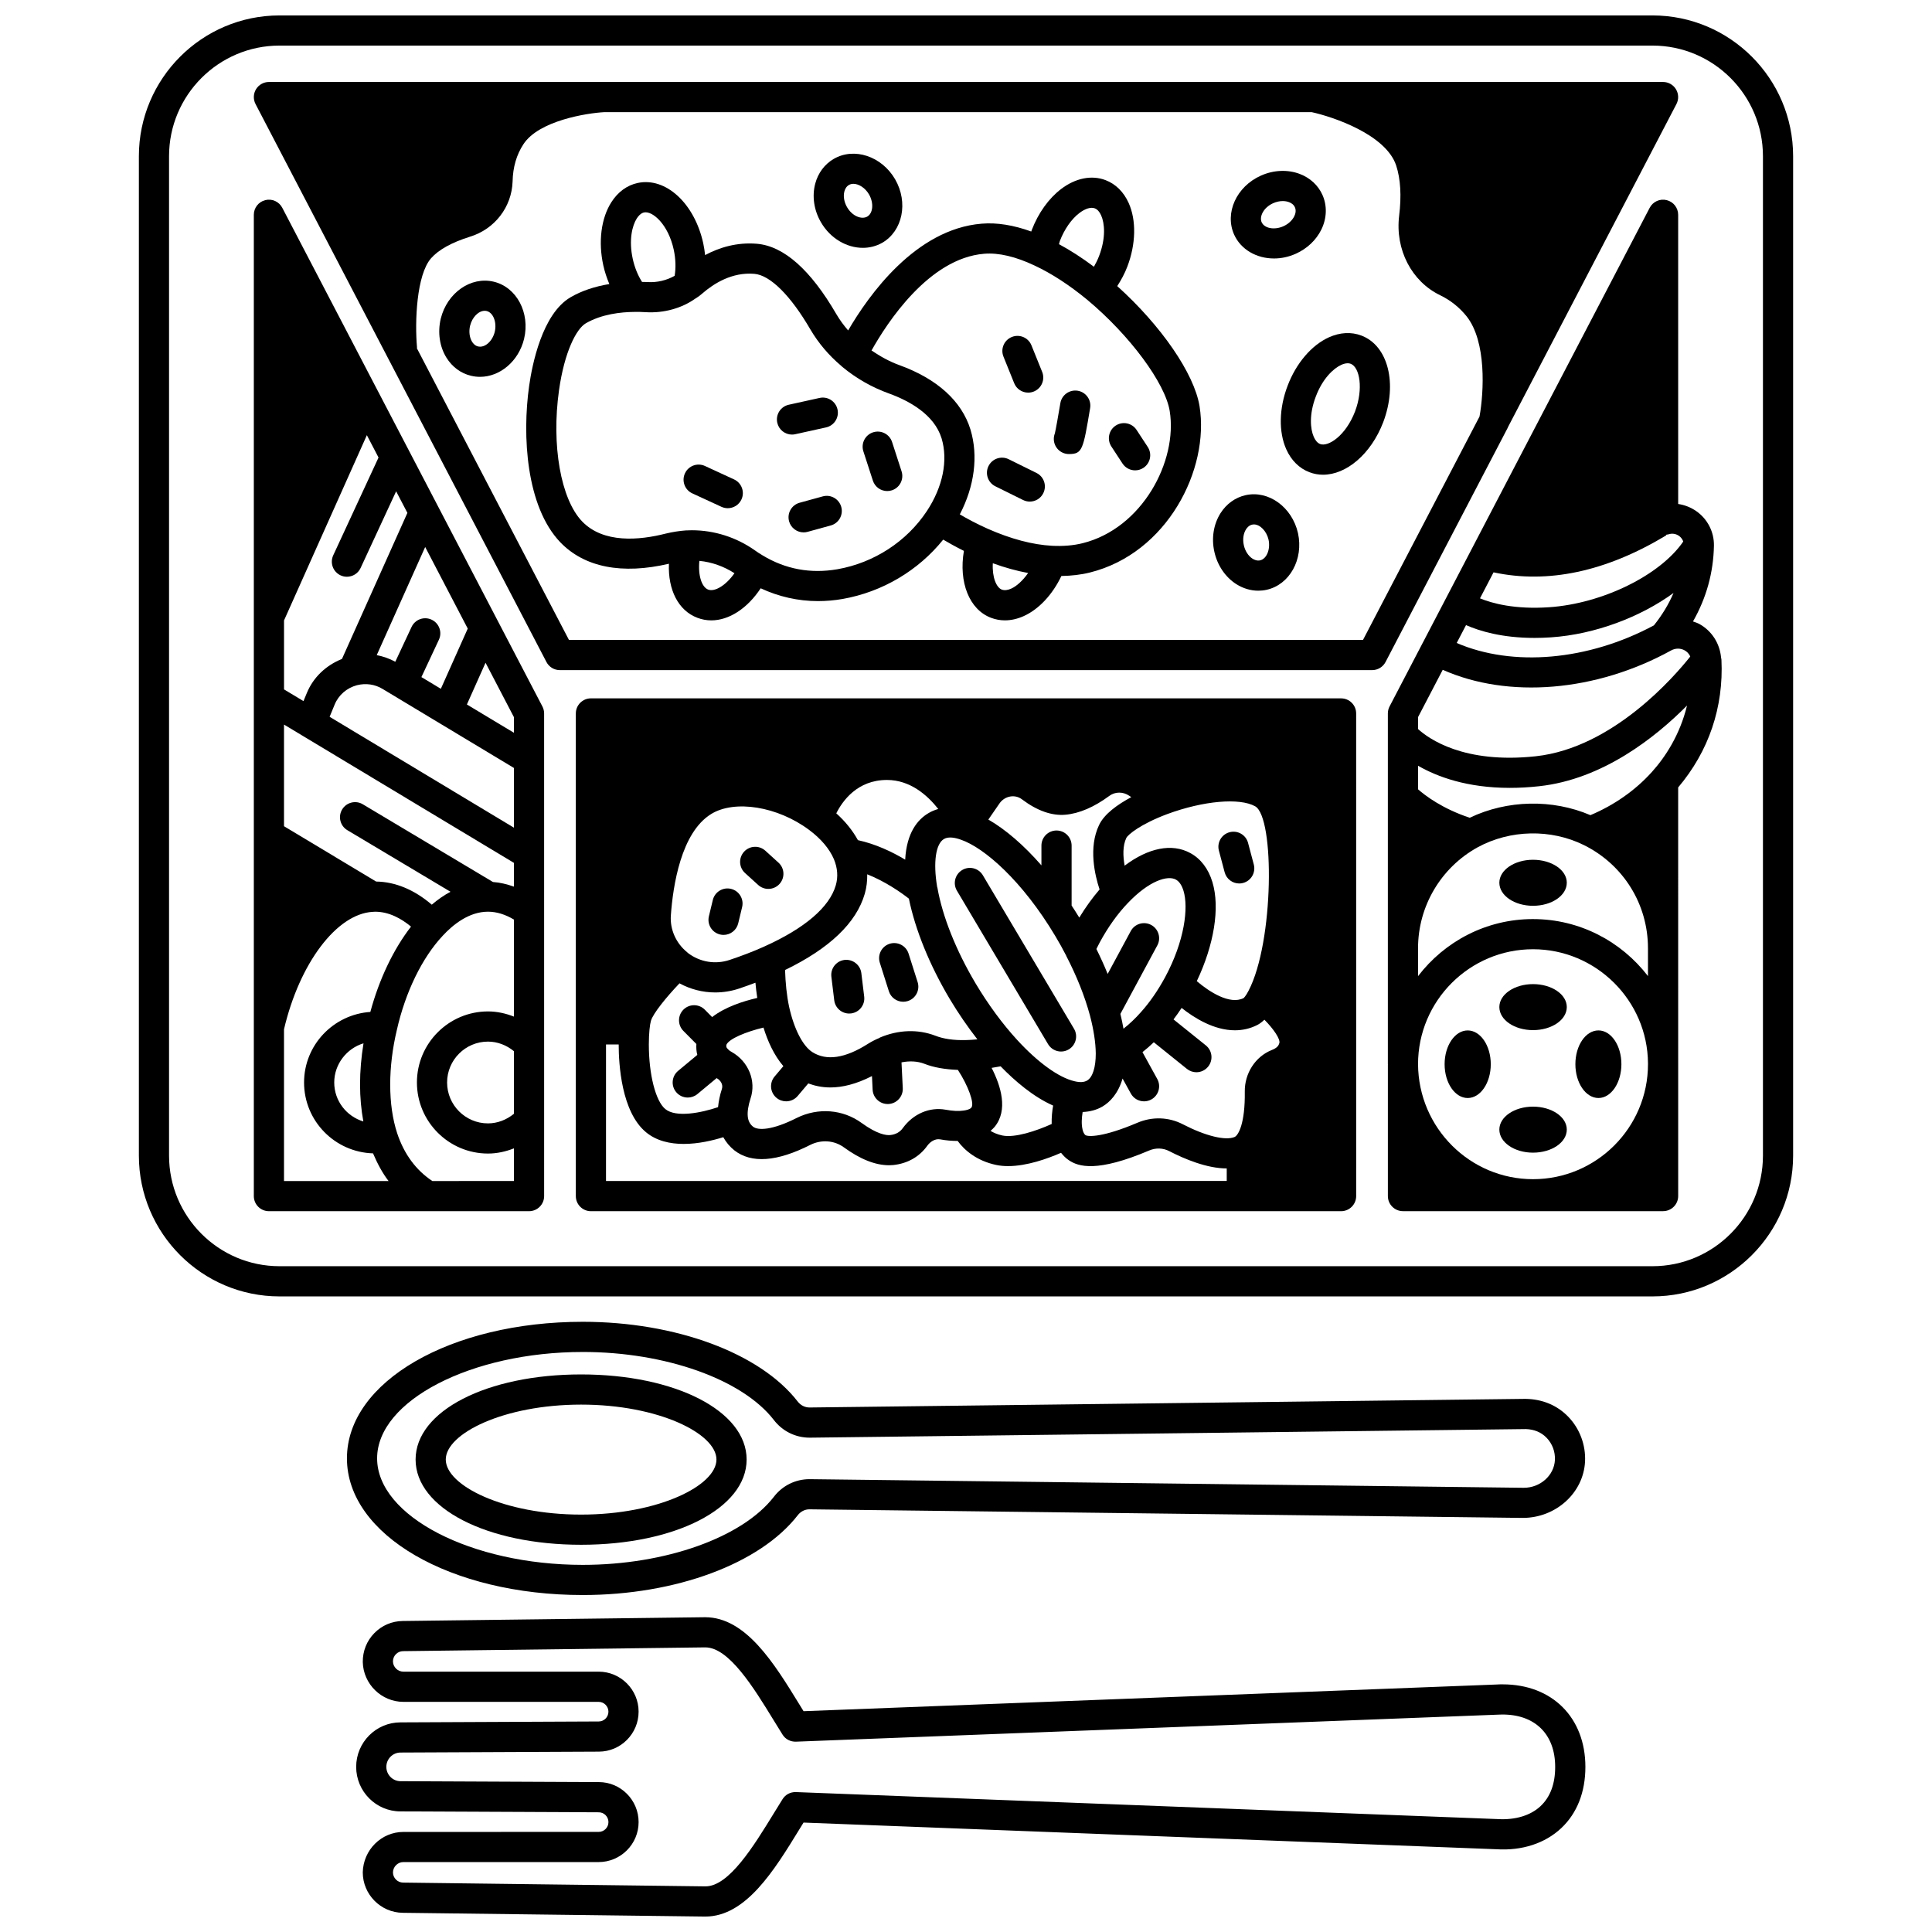 <?xml version="1.0" encoding="UTF-8"?>
<!-- Uploaded to: SVG Repo, www.svgrepo.com, Generator: SVG Repo Mixer Tools -->
<svg width="800px" height="800px" version="1.1" viewBox="144 144 512 512" xmlns="http://www.w3.org/2000/svg">
 <defs>
  <clipPath id="b">
   <path d="m180 148.09h440v339.91h-440z"/>
  </clipPath>
  <clipPath id="a">
   <path d="m238 572h327v79.902h-327z"/>
  </clipPath>
 </defs>
 <path d="m567.61 417.07c-3.398 0-6.117 4-6.117 8.957 0 4.918 2.719 8.957 6.117 8.957 3.359 0 6.078-4.039 6.078-8.957 0-4.957-2.719-8.957-6.078-8.957z"/>
 <path d="m550.26 371.85c-4.918 0-8.918 2.719-8.918 6.078 0 3.398 4 6.117 8.918 6.117 4.957 0 8.957-2.719 8.957-6.117 0-3.359-4-6.078-8.957-6.078z"/>
 <path d="m550.26 404.8c-4.918 0-8.918 2.719-8.918 6.078 0 3.398 4 6.117 8.918 6.117 4.957 0 8.957-2.719 8.957-6.117 0-3.359-4-6.078-8.957-6.078z"/>
 <path d="m550.26 437.27c-4.918 0-8.918 2.719-8.918 6.078 0 3.398 4 6.117 8.918 6.117 4.957 0 8.957-2.719 8.957-6.117 0-3.359-4-6.078-8.957-6.078z"/>
 <path d="m539.07 426.03c0 4.949-2.738 8.957-6.117 8.957-3.379 0-6.117-4.008-6.117-8.957 0-4.945 2.738-8.957 6.117-8.957 3.379 0 6.117 4.012 6.117 8.957"/>
 <g clip-path="url(#b)">
  <path d="m581.93 148.09h-363.86c-20.547 0-37.266 16.738-37.266 37.305v264.86c0 20.57 16.719 37.305 37.266 37.305h363.86c20.547 0 37.266-16.738 37.266-37.305v-264.86c0-20.566-16.719-37.305-37.266-37.305zm29.27 302.16c0 16.16-13.133 29.309-29.27 29.309h-363.86c-16.137 0.004-29.27-13.145-29.27-29.309v-264.86c0-16.16 13.133-29.309 29.27-29.309h363.86c16.137 0 29.27 13.148 29.27 29.309z"/>
 </g>
 <path d="m218.81 199.07c-0.852-1.637-2.699-2.484-4.5-2.035-1.789 0.438-3.043 2.043-3.043 3.883v260.06c0 2.207 1.793 4 4 4h68.934c2.207 0 4-1.793 4-4l-0.004-127.91c0-0.645-0.156-1.277-0.453-1.848zm55.832 178.67-34.496-20.598c-1.891-1.137-4.352-0.508-5.481 1.383-1.133 1.895-0.512 4.352 1.383 5.481l27.34 16.32c-1.699 0.902-3.356 2.051-4.961 3.422-4.606-3.945-9.641-6.062-14.754-6.129l-24.41-14.664v-26.934l60.938 36.652v6.297c-1.84-0.645-3.691-1.109-5.559-1.23zm-30.328-112.49-12.004 25.914c-0.926 2.004-0.055 4.383 1.945 5.309 0.543 0.25 1.117 0.371 1.68 0.371 1.508 0 2.953-0.859 3.629-2.32l9.418-20.324 2.984 5.719-17.34 38.707c-4.238 1.703-7.617 4.871-9.336 9.086l-0.863 2.086-5.156-3.102v-18.277l21.953-49.098zm23.645 45.332-7.129 15.953-5.152-3.098 4.633-9.898c0.938-2 0.074-4.379-1.926-5.316s-4.383-0.078-5.316 1.926l-4.312 9.219c-1.555-0.84-3.203-1.434-4.922-1.742l12.844-28.668zm12.242 52.762-48.848-29.383 1.328-3.223c1.035-2.543 3.215-4.422 5.906-5.148 2.371-0.598 4.781-0.25 6.816 0.992l34.801 20.941zm0 75.812c-1.941 1.605-4.363 2.551-6.879 2.551-5.973 0-10.836-4.863-10.836-10.836 0-5.977 4.863-10.836 10.836-10.836 2.516 0 4.934 0.945 6.879 2.547zm0-100.96-12.469-7.5 4.941-11.062 7.523 14.422zm-60.938 78.578c4.109-17.512 13.949-30.582 23.5-31.125 0.117-0.008 0.531-0.016 0.652-0.035 3.699 0 6.961 1.836 9.508 3.945-4.664 6.016-8.449 13.965-10.777 22.613-9.785 0.668-17.566 8.758-17.566 18.703 0 10.195 8.156 18.477 18.277 18.777 1.133 2.66 2.453 5.16 4.113 7.332h-27.707zm21.027 24.426c-4.445-1.352-7.715-5.441-7.715-10.324 0-4.887 3.34-9.055 7.758-10.383-0.598 3.668-0.918 7.32-0.918 10.902 0 3.469 0.316 6.731 0.875 9.805zm18.281 15.785c-4.301-2.856-7.465-7.082-9.32-12.676-1.223-3.742-1.844-8.086-1.844-12.91 0-4.602 0.598-9.551 1.742-14.359 2.262-10.094 6.703-19.223 12.191-25.074 2.68-2.898 6.93-6.356 11.98-6.356 2.281 0 4.59 0.723 6.879 2.09v25.715c-2.184-0.863-4.504-1.375-6.879-1.375-10.383 0-18.832 8.449-18.832 18.832 0 10.383 8.449 18.832 18.832 18.832 2.375 0 4.699-0.512 6.879-1.375v8.652z"/>
 <path d="m543.65 257.15 44.625-85.578c0.648-1.238 0.598-2.727-0.129-3.922-0.727-1.199-2.019-1.926-3.418-1.926h-369.46c-1.398 0-2.695 0.73-3.418 1.922-0.727 1.195-0.777 2.688-0.129 3.93l77.09 147.86c0.688 1.324 2.055 2.152 3.547 2.152h215.28c1.492 0 2.856-0.828 3.547-2.152l32.309-61.938c0.055-0.121 0.113-0.23 0.16-0.352zm-38.441 56.438h-210.43l-40.293-77.281c-0.004-0.09 0.035-0.164 0.027-0.25-0.613-6.797-0.141-19.227 3.734-23.625 1.996-2.262 5.465-4.184 10.281-5.699 6.555-1.992 11.102-7.859 11.316-14.656 0.078-3.766 1.043-7.082 2.871-9.863 4.066-6.246 16.801-8.246 21.457-8.496h187.43c5.625 1.227 19.641 5.906 22.391 14.117 1.172 3.578 1.441 8.07 0.793 13.348-1.082 8.949 3.297 17.418 10.895 21.07 2.746 1.336 5.109 3.227 7.004 5.598 5.289 6.711 4.574 20.023 3.402 26.539z"/>
 <path d="m499.4 329.07h-198.8c-2.207 0-4 1.793-4 4v127.91c0 2.207 1.793 4 4 4h198.8c2.207 0 4-1.793 4-4l-0.004-127.91c0-2.207-1.789-3.996-3.996-3.996zm-179.1 108.83c-2.562-2.113-4.352-9.152-4.352-17.109 0-3.039 0.277-5.328 0.559-6.277 0.559-1.918 4.019-6.203 7.566-9.922 2.906 1.578 6.152 2.414 9.449 2.414 2.113 0 4.25-0.332 6.32-1.02 1.504-0.5 2.941-1.027 4.356-1.559 0.109 1.379 0.293 2.695 0.484 4.035-3.637 0.832-8.473 2.367-11.961 5.07l-1.941-1.961c-1.551-1.566-4.082-1.574-5.652-0.023-1.566 1.555-1.578 4.086-0.023 5.652l3.441 3.469c-0.062 0.996 0 1.973 0.246 2.891l-5.086 4.227c-1.699 1.41-1.93 3.93-0.52 5.629 0.793 0.953 1.926 1.445 3.078 1.445 0.898 0 1.809-0.305 2.555-0.922l5.094-4.234c0.023 0.016 0.043 0.031 0.07 0.047 0.922 0.516 1.73 1.625 1.312 2.867-0.551 1.688-0.848 3.266-1.008 4.785-4.391 1.488-11.145 2.856-13.988 0.496zm153.27-29.395c-3.703 1.863-9.176-1.734-12.406-4.492 4.57-9.617 6.188-19.457 4.144-26.234-1.07-3.562-3.117-6.238-5.898-7.727-4.879-2.652-11.121-1.34-17.371 3.356-0.449-2.512-0.539-5.281 0.445-7.336 0.414-0.867 3.738-3.672 10.879-6.344 9.547-3.516 19.117-4.363 23.262-2.055 5.211 2.894 5.004 35.969-1.738 48.867-0.789 1.551-1.328 1.961-1.316 1.965zm-44.844 22.023c-4.144-0.957-9.695-4.961-15.223-11-3.848-4.199-7.637-9.348-10.949-14.898-5.195-8.738-8.793-17.754-10.133-25.395-0.012-0.059-0.047-0.105-0.062-0.16-0.008-0.031-0.008-0.066-0.016-0.105-1.062-6.398-0.379-11.332 1.805-12.621 1.246-0.75 3.125-0.32 4.547 0.195 6.113 2.106 16.211 10.824 24.988 25.547 1.027 1.711 1.977 3.422 2.852 5.129 0.016 0.027 0.012 0.062 0.027 0.094 2.797 5.402 4.914 10.719 6.281 15.77 0.992 3.777 1.512 7.191 1.547 10.102 0 3.684-0.836 6.293-2.269 7.152-0.824 0.488-1.938 0.555-3.394 0.191zm-28.812-10.895c-3.211 0.078-5.918-0.32-8.082-1.176-4.559-1.746-9.754-1.566-14.625 0.496-0.07 0.027-0.113 0.094-0.18 0.125-0.98 0.402-1.957 0.891-3.004 1.543-6.035 3.84-10.992 4.582-14.738 2.199-2.543-1.625-4.852-6.113-6.156-11.984-0.656-3.051-0.973-6.398-1.082-9.777 11.746-5.684 18.895-12.469 21.129-20.219 0.492-1.703 0.672-3.418 0.648-5.144 4.762 1.883 9.016 4.848 11.039 6.453 1.68 8.227 5.473 17.586 10.824 26.582 2.301 3.852 4.758 7.406 7.324 10.703-1.086 0.105-2.133 0.184-3.098 0.199zm52.832-16.625c-1.91 3.516-4.027 6.582-6.328 9.148-1.523 1.738-3.113 3.234-4.684 4.461-0.207-1.258-0.504-2.586-0.82-3.922l9.789-18.156c1.047-1.941 0.32-4.371-1.625-5.418-1.945-1.043-4.371-0.32-5.418 1.625l-6.121 11.355c-0.879-2.188-1.891-4.394-2.984-6.613 0.191-0.371 0.367-0.734 0.562-1.113l0.344-0.668c2.16-3.988 4.719-7.574 7.418-10.383 5.66-5.953 10.555-7.414 12.727-6.231 0.898 0.484 1.582 1.492 2.039 2.996 1.336 4.414 0.332 13.219-4.898 22.918zm-17.484-40.363c-2.844 5.941-1.125 13.266 0.137 17.07-1.902 2.215-3.715 4.723-5.379 7.457-0.664-1.09-1.344-2.148-2.031-3.195v-15.887c0-2.207-1.793-4-4-4s-4 1.793-4 4v5.238c-4.672-5.356-9.5-9.508-14.066-12.137l2.988-4.324c0.672-0.957 1.715-1.605 2.859-1.793 1.082-0.176 2.16 0.09 3.016 0.727 4.059 3.059 7.934 4.422 11.562 4.109 3.68-0.332 7.602-2.016 11.656-5.008 1.512-1.121 3.625-1.137 5.25-0.023l0.547 0.371c-3.613 1.934-7.148 4.438-8.539 7.394zm-45.207-3.156c-2.836 1.672-5.793 5.148-6.172 12.328-3.453-2.074-7.836-4.152-12.523-5.168-1.398-2.539-3.324-4.941-5.734-7.109 1.637-3.277 5.566-8.844 13.426-8.844 6.148 0 10.707 4.023 13.598 7.691-1.031 0.293-1.902 0.684-2.594 1.102zm-63.699 37.094c-0.09-0.082-0.18-0.168-0.277-0.246-2.949-2.406-4.559-6.047-4.297-9.73 0.566-7.922 2.703-21.953 10.668-26.875 6.25-3.867 17.656-2.019 25.984 4.211 3.113 2.312 5.391 5.004 6.562 7.75 0.977 2.356 1.141 4.684 0.496 6.922-1.672 5.801-8.227 11.402-18.938 16.215-0.125 0.043-0.23 0.105-0.352 0.16-2.684 1.191-5.664 2.34-8.871 3.41-3.723 1.234-7.785 0.594-10.977-1.816zm15.809 43.266c-0.121-1.258 0.137-2.898 0.727-4.703 1.578-4.668-0.523-9.867-5.023-12.383-0.605-0.332-0.867-0.609-1.109-0.891-0.297-0.32-0.32-0.516-0.258-0.988 0.688-1.605 5.203-3.457 9.828-4.566 1.105 3.566 2.769 7.312 5.269 10.223l-2.32 2.746c-1.422 1.688-1.211 4.211 0.477 5.633 0.75 0.633 1.668 0.945 2.578 0.945 1.137 0 2.266-0.484 3.059-1.418l2.812-3.328c1.699 0.633 3.633 1.066 5.875 1.066 3.125 0 6.809-0.867 11-3.012l0.176 3.602c0.105 2.141 1.871 3.805 3.992 3.805 0.066 0 0.133 0 0.195-0.004 2.207-0.109 3.906-1.984 3.801-4.188l-0.336-6.848c2.109-0.426 4.223-0.324 6.023 0.363 2.547 1.012 5.586 1.504 8.914 1.629 2.695 4.121 4.473 8.918 3.578 9.992-0.402 0.48-1.285 0.684-2.055 0.789-1.262 0.199-2.906 0.121-4.773-0.227-4.231-0.773-8.574 1.082-11.324 4.852-0.785 1.098-1.895 1.711-3.352 1.863-1.035 0.113-3.438-0.188-7.598-3.215-4.961-3.606-11.52-4.113-17.152-1.332-6.523 3.312-10.293 3.359-11.602 2.332-0.84-0.676-1.285-1.551-1.402-2.738zm64.621-12.852c0.773-0.121 1.566-0.258 2.391-0.41 3.773 3.891 8.699 8.109 13.914 10.402-0.258 1.434-0.434 3.121-0.383 4.879-4.078 1.848-9.785 3.738-13.074 3.047-1.309-0.281-2.32-0.727-3.137-1.223 0.371-0.324 0.738-0.648 1.059-1.027 3.699-4.461 1.664-10.926-0.77-15.668zm24.094 16.289c-0.332-1.383-0.211-3.102 0.031-4.594 1.906-0.078 3.703-0.535 5.289-1.473 1.938-1.16 4.109-3.367 5.293-7.394l2.188 3.969c0.727 1.324 2.094 2.07 3.508 2.07 0.652 0 1.316-0.16 1.922-0.496 1.934-1.066 2.641-3.5 1.574-5.43l-3.918-7.113c1.012-0.797 2.016-1.668 3.004-2.617l8.781 7.062c0.738 0.59 1.625 0.883 2.504 0.883 1.168 0 2.332-0.512 3.117-1.496 1.383-1.719 1.113-4.238-0.613-5.621l-8.562-6.883c0.734-0.977 1.453-1.98 2.144-3.043 3.394 2.695 8.609 5.926 14.117 5.926 1.969 0 3.973-0.41 5.945-1.406 0.664-0.344 1.285-0.836 1.879-1.398 2.477 2.508 4.254 5.156 3.961 6.195-0.184 0.629-0.555 1.285-2.059 1.859-4.309 1.738-7.164 6.156-7.102 11 0.117 8.516-1.738 11.602-2.695 12.023-2.406 1.031-7.695-0.25-13.688-3.348-3.742-1.957-8.152-2.102-12.094-0.414-9.102 3.871-12.949 3.703-13.715 3.293-0.125-0.094-0.543-0.371-0.812-1.555zm-126.28-22.496h3.359c0 5.195 0.707 17.859 7.25 23.273 2.797 2.312 6.398 3.09 9.98 3.09 3.875 0 7.688-0.91 10.488-1.781 0.727 1.312 1.695 2.488 2.918 3.469 4.512 3.543 11.312 3.055 20.16-1.445 2.922-1.449 6.316-1.199 8.867 0.652 4.34 3.16 8.348 4.754 11.977 4.754 0.371 0 0.738-0.016 1.105-0.051 3.805-0.395 6.945-2.184 9.055-5.141 0.707-0.977 2-1.91 3.387-1.668 1.668 0.312 3.199 0.418 4.641 0.418 1.816 2.484 5.062 5.269 10.18 6.359 1.02 0.215 2.086 0.312 3.188 0.312 4.988 0 10.469-1.973 14.031-3.527 0.605 0.758 1.281 1.449 2.078 1.973 2.512 1.707 7.461 3.289 21.297-2.59 1.707-0.734 3.672-0.676 5.266 0.16 4.066 2.098 10.016 4.602 15.27 4.602v3.32l-164.5 0.004z"/>
 <path d="m600.2 318.82c-0.004-0.109-0.043-0.203-0.051-0.312-0.012-0.113-0.031-0.215-0.055-0.324-0.367-3.691-2.422-6.953-5.691-8.789-0.559-0.312-1.156-0.492-1.742-0.703 3.543-6.215 5.418-12.941 5.551-20.102 0.055-3.617-1.68-7.023-4.648-9.109-1.473-1.035-3.144-1.672-4.828-1.922l-0.004-76.641c0-1.84-1.254-3.441-3.047-3.883-1.801-0.445-3.648 0.402-4.5 2.035l-60.086 115.18c0 0.004-0.004 0.004-0.004 0.004 0 0.004 0 0.008-0.004 0.008l-8.84 16.949c-0.297 0.57-0.453 1.203-0.453 1.848v92.965c0 0.02 0.012 0.035 0.012 0.051 0 0.059-0.008 0.121-0.008 0.18v0.008 34.707c0 2.207 1.793 4 4 4h68.934c2.207 0 4-1.793 4-4v-34.945-0.238-0.023l-0.004-73.086c8.086-9.559 12.082-21.223 11.469-33.859zm-18.441 29.766c-4.43 4.922-10.055 8.816-16.285 11.438-10.066-4.309-22.055-4.059-31.98 0.691-7.242-2.402-11.824-5.879-13.699-7.547v-6.242c5.055 2.91 12.957 5.867 24.324 5.867 2.43 0 5.027-0.137 7.781-0.438 16.863-1.84 30.832-12.965 39.18-21.379-1.895 7.805-5.781 13.684-9.32 17.609zm-49.246-38.926c3.594 1.578 9.527 3.394 18.16 3.394 1.391 0 2.852-0.047 4.379-0.152 11.648-0.793 23.688-5.367 32.449-11.758-1.273 2.973-2.996 5.824-5.199 8.586-17.449 9.367-37.406 11.07-52.262 4.668zm57.559-22.141c-6.086 8.898-21.344 16.441-35.559 17.406-9.074 0.613-15.055-1.023-18.301-2.356l3.594-6.891c14.379 3.078 29.758-0.156 45.785-9.812l-0.09-0.145c0.207-0.043 0.43-0.051 0.621-0.125l0.02 0.023c0.922-0.344 1.973-0.191 2.812 0.395 0.352 0.254 0.875 0.738 1.117 1.504zm-63.734 33.988c17.344 7.707 40.602 5.848 60.527-5.133 1.148-0.637 2.5-0.637 3.617-0.004 0.441 0.246 1.086 0.75 1.453 1.621-4.117 5.195-20.465 24.188-40.91 26.422-19.121 2.082-28.461-4.684-31.234-7.215v-3.144zm54.395 104.52c0 16.801-13.668 30.469-30.469 30.469-16.695 0-30.359-13.574-30.469-30.469 0-16.801 13.668-30.469 30.469-30.469 16.695 0 30.359 13.574 30.469 30.23zm-30.469-38.465c-12.406 0-23.43 5.93-30.469 15.129v-7.41c0-11.129 6.07-21.383 15.824-26.754 8.594-4.68 19.406-4.898 28.137-0.57 10.473 5.199 16.973 15.672 16.973 27.324v7.391c-7.043-9.164-18.078-15.109-30.465-15.109z"/>
 <path d="m440.08 219.82c1.039-1.605 1.973-3.316 2.676-5.168 2.277-5.969 2.414-12.266 0.355-16.855-1.324-2.941-3.449-5.043-6.141-6.062-3.66-1.402-7.945-0.547-11.746 2.34-3.309 2.512-6.078 6.391-7.801 10.898-0.047 0.125-0.078 0.258-0.129 0.383-4.703-1.703-9.113-2.418-13.145-2.078-17.516 1.422-29.969 18.988-35.383 28.293-1.164-1.34-2.207-2.766-3.102-4.281-6.848-11.793-13.938-18.078-21.074-18.688-5.328-0.441-9.961 0.984-13.73 3-0.109-1.023-0.27-2.055-0.488-3.098-2.305-10.598-9.922-17.621-17.391-16.012-2.812 0.609-5.219 2.367-6.957 5.082-2.723 4.246-3.519 10.512-2.144 16.746 0.379 1.742 0.941 3.391 1.598 4.957-3.828 0.637-7.293 1.766-10.266 3.496-7.551 4.41-10.199 17.93-10.992 23.535-1.852 13.164-0.809 31.898 8.25 41.387 6.426 6.684 16.406 8.609 28.801 5.703-0.281 6.871 2.465 12.422 7.559 14.332 1.195 0.457 2.43 0.676 3.676 0.676 4.707 0 9.559-3.168 13.082-8.5 4.781 2.219 9.895 3.394 15.18 3.394 2.16 0 4.344-0.188 6.539-0.566 10.555-1.871 20.059-7.531 26.648-15.727 1.441 0.855 3.312 1.898 5.488 2.984-1.418 8.262 1.402 15.57 7.211 17.742 1.172 0.445 2.398 0.668 3.652 0.668 1.641 0 3.328-0.379 5-1.133 4.004-1.809 7.621-5.695 9.969-10.621 2.656-0.051 5.203-0.336 7.562-0.926 20.48-5.098 31.742-27.312 29.055-44.066-1.418-8.695-10.223-21.398-21.812-31.836zm-10.02-19.375c1.551-1.176 3.039-1.625 4.066-1.234 0.68 0.258 1.25 0.883 1.688 1.863 0.934 2.078 1.281 5.984-0.531 10.73-0.387 1.027-0.871 1.984-1.383 2.883-3.125-2.344-6.219-4.34-9.254-5.977 0.098-0.285 0.125-0.57 0.234-0.855 1.191-3.113 3.078-5.812 5.18-7.41zm-117.3 1.438c0.395-0.617 1.047-1.391 1.918-1.582 2.231-0.465 6.406 3.125 7.871 9.879 0.523 2.445 0.586 4.84 0.238 6.918-2.148 1.199-4.629 1.801-7.102 1.656-0.484-0.035-1.031-0.016-1.539-0.039-1.105-1.734-1.965-3.84-2.461-6.113-1.086-4.965-0.156-8.793 1.074-10.719zm18.91 98.363c-1.652-0.621-2.727-3.637-2.328-7.609 3.281 0.316 6.484 1.457 9.301 3.273-2.367 3.344-5.269 4.988-6.973 4.336zm34.258-5.391c-7.117 1.227-13.777-0.008-19.852-3.688-0.699-0.418-1.367-0.836-2.027-1.32-4.898-3.457-10.746-5.324-16.699-5.324-0.543 0-1.086 0.016-1.637 0.047-1.762 0.137-3.465 0.402-5.273 0.832-6.984 1.785-16.52 2.668-22.191-3.242-5.641-5.914-8.152-20.195-6.106-34.738 1.445-10.23 4.606-16.285 7.098-17.742 4.188-2.434 9.293-2.988 12.844-3.019 1.039-0.016 2.055-0.004 3.055 0.07 4.801 0.293 9.551-1.051 13.137-3.606 0.004-0.004 0.008-0.004 0.016-0.008 0.035-0.023 0.074-0.039 0.113-0.066 0.613-0.367 1.164-0.789 1.691-1.254 3.043-2.656 7.906-5.734 13.824-5.227 4.195 0.359 9.605 5.731 14.848 14.754 2.133 3.621 4.875 6.844 8.129 9.602 0.051 0.051 0.109 0.098 0.16 0.145 0.055 0.043 0.105 0.098 0.156 0.145 3.68 3.059 7.859 5.441 12.426 7.082 5.258 1.91 11.941 5.523 13.891 11.871 1.758 5.828 0.336 12.855-3.902 19.27-5.344 8.074-13.988 13.699-23.699 15.418zm46.094 5.117c-0.988 0.449-1.836 0.535-2.543 0.273-1.402-0.523-2.586-3.211-2.371-6.977 3.215 1.172 6.332 2.019 9.359 2.586-1.488 2.109-3.117 3.516-4.445 4.117zm18.879-12.016c-2.426 0.605-5.137 0.828-8.059 0.684-5.195-0.277-10.965-1.805-17.137-4.535-2.996-1.336-5.523-2.715-7.344-3.789 3.887-7.461 4.938-15.469 2.824-22.484-2.316-7.531-8.82-13.43-18.824-17.062-2.668-0.961-5.098-2.332-7.398-3.887 4.055-7.242 15.164-24.438 29.844-25.633 3.832-0.32 8.359 0.742 13.449 3.16 4.445 2.082 9.129 5.129 13.887 9.043 11.25 9.391 20.645 22.062 21.844 29.473 2.141 13.293-7.277 31.098-23.086 35.031z"/>
 <path d="m504.79 232.93c-2.68-1.02-5.652-0.863-8.602 0.457-4.609 2.074-8.707 6.887-10.957 12.84-2.281 5.949-2.414 12.246-0.355 16.844 1.324 2.953 3.449 5.055 6.141 6.074 1.168 0.449 2.379 0.664 3.602 0.664 6.176 0 12.703-5.457 15.949-13.918 0-0.008 0.004-0.016 0.008-0.023 3.844-10.176 1.293-20.254-5.785-22.938zm-1.688 20.109c-2.492 6.477-7.129 9.438-9.242 8.637-0.676-0.258-1.246-0.887-1.684-1.867-0.938-2.082-1.289-5.992 0.531-10.734 1.793-4.75 4.668-7.445 6.762-8.391 0.465-0.207 1.074-0.414 1.684-0.414 0.27 0 0.535 0.039 0.793 0.137 2.394 0.902 3.422 6.621 1.156 12.633z"/>
 <path d="m412.77 245.55c0.629 1.559 2.125 2.5 3.707 2.5 0.5 0 1.004-0.094 1.496-0.293 2.047-0.828 3.039-3.156 2.211-5.203l-2.84-7.039c-0.824-2.047-3.148-3.039-5.203-2.211-2.047 0.828-3.039 3.156-2.211 5.203z"/>
 <path d="m418.68 269.34-7.356-3.637c-1.988-0.984-4.379-0.168-5.359 1.812s-0.168 4.379 1.812 5.359l7.356 3.637c0.57 0.281 1.172 0.414 1.766 0.414 1.477 0 2.891-0.816 3.586-2.227 0.984-1.984 0.176-4.379-1.805-5.359z"/>
 <path d="m429.61 247.55c-2.172-0.352-4.238 1.109-4.602 3.281-0.527 3.164-1.207 6.953-1.457 8.023-0.18 0.457-0.281 0.953-0.281 1.473 0 2.207 1.793 4 4 4 3.586 0 3.777-1.152 5.625-12.176 0.367-2.176-1.105-4.238-3.285-4.602z"/>
 <path d="m445.21 257.94c-1.207-1.844-3.684-2.363-5.535-1.156-1.848 1.207-2.363 3.688-1.156 5.535l2.957 4.519c0.77 1.172 2.043 1.809 3.348 1.809 0.75 0 1.512-0.211 2.188-0.656 1.848-1.207 2.363-3.688 1.156-5.535z"/>
 <path d="m338.54 271.05-7.719-3.559c-2.008-0.926-4.383-0.051-5.305 1.957-0.922 2.004-0.047 4.383 1.957 5.305l7.719 3.559c0.543 0.25 1.113 0.367 1.672 0.367 1.512 0 2.957-0.859 3.633-2.324 0.922-2 0.043-4.379-1.957-5.305z"/>
 <path d="m354.75 259.07 8.156-1.801c2.16-0.477 3.519-2.606 3.043-4.766-0.477-2.16-2.606-3.527-4.766-3.043l-8.156 1.801c-2.16 0.477-3.519 2.606-3.043 4.766 0.41 1.867 2.066 3.141 3.902 3.141 0.285 0 0.578-0.031 0.863-0.098z"/>
 <path d="m380.41 261.14c-0.68-2.098-2.926-3.25-5.039-2.57-2.098 0.68-3.25 2.938-2.57 5.039l2.519 7.758c0.547 1.691 2.113 2.766 3.801 2.766 0.406 0 0.824-0.062 1.234-0.195 2.098-0.68 3.25-2.938 2.57-5.039z"/>
 <path d="m362.03 275.55-6.117 1.68c-2.133 0.582-3.383 2.781-2.801 4.914 0.488 1.773 2.094 2.941 3.856 2.941 0.348 0 0.707-0.047 1.059-0.145l6.117-1.68c2.133-0.582 3.383-2.781 2.801-4.914-0.582-2.125-2.789-3.391-4.914-2.797z"/>
 <path d="m487.98 285.28c-1.566-6.898-7.793-11.41-13.883-10.055-2.719 0.605-5.082 2.305-6.652 4.781-1.844 2.914-2.434 6.644-1.629 10.211 0.789 3.594 2.902 6.723 5.801 8.574 1.812 1.156 3.832 1.75 5.848 1.75 0.734 0 1.477-0.078 2.203-0.242 6.098-1.352 9.828-8.082 8.316-14.996 0-0.008-0.004-0.016-0.004-0.023zm-10.043 7.219c-0.812 0.172-1.535-0.145-2.008-0.445-1.105-0.707-1.965-2.031-2.301-3.574-0.344-1.516-0.129-3.082 0.574-4.195 0.301-0.477 0.828-1.074 1.633-1.254 0.152-0.031 0.309-0.051 0.469-0.051 1.621 0 3.352 1.754 3.879 4.055 0.539 2.523-0.504 5.074-2.246 5.465z"/>
 <path d="m481.62 212.5c1.91 0 3.891-0.406 5.789-1.262 3-1.348 5.398-3.621 6.762-6.398 1.469-2.996 1.57-6.348 0.289-9.191-1.133-2.535-3.258-4.504-5.996-5.547-3.211-1.223-6.981-1.059-10.32 0.445-6.461 2.887-9.648 9.879-7.094 15.613 1.812 4.023 6 6.34 10.57 6.34zm-0.207-14.656c0.824-0.367 1.699-0.559 2.527-0.559 0.59 0 1.164 0.098 1.672 0.293 0.52 0.195 1.211 0.586 1.547 1.348 0.398 0.883 0.129 1.793-0.168 2.394-0.535 1.09-1.578 2.051-2.863 2.633-2.391 1.074-5.039 0.582-5.781-1.062-0.648-1.453 0.449-3.875 3.066-5.047z"/>
 <path d="m372.66 209.68c1.781 0 3.543-0.434 5.148-1.344 5.414-3.141 6.945-10.68 3.418-16.809 0-0.004-0.004-0.008-0.008-0.016-3.555-6.117-10.84-8.543-16.254-5.41-2.418 1.398-4.168 3.734-4.922 6.578-0.883 3.32-0.332 7.039 1.5 10.191 2.481 4.316 6.844 6.809 11.117 6.809zm-4.891-14.945c0.148-0.547 0.473-1.293 1.203-1.715 0.355-0.207 0.758-0.305 1.188-0.305 1.434 0 3.148 1.086 4.141 2.809 1.309 2.277 1.074 4.977-0.473 5.875-1.43 0.809-3.918-0.012-5.367-2.527-0.766-1.328-1.027-2.875-0.691-4.137z"/>
 <path d="m274.87 218.66c-6.07-1.473-12.375 2.91-14.07 9.805-0.855 3.633-0.305 7.402 1.52 10.332 1.531 2.469 3.856 4.172 6.504 4.785 0.797 0.191 1.59 0.285 2.383 0.285 5.266 0 10.223-4.094 11.68-10.059 0-0.008 0.004-0.016 0.004-0.023 1.633-6.875-1.969-13.66-8.02-15.125zm0.246 13.266c-0.621 2.535-2.641 4.324-4.445 3.879-0.773-0.18-1.273-0.766-1.559-1.223-0.699-1.129-0.898-2.727-0.539-4.246 0.562-2.293 2.254-3.969 3.875-3.969 0.18 0 0.359 0.02 0.535 0.062 1.727 0.422 2.723 2.984 2.133 5.496z"/>
 <path d="m404.47 375.96c-1.133-1.902-3.582-2.531-5.481-1.395-1.898 1.129-2.523 3.582-1.395 5.481l24.152 40.664c0.746 1.254 2.078 1.957 3.441 1.957 0.695 0 1.398-0.18 2.039-0.559 1.898-1.129 2.523-3.582 1.395-5.481z"/>
 <path d="m367.81 398.39c-2.191 0.27-3.75 2.258-3.488 4.453l0.758 6.238c0.246 2.027 1.973 3.516 3.961 3.516 0.164 0 0.328-0.008 0.492-0.027 2.191-0.27 3.75-2.258 3.488-4.453l-0.758-6.238c-0.27-2.191-2.293-3.738-4.453-3.488z"/>
 <path d="m384.78 396.71c-0.668-2.106-2.926-3.266-5.019-2.602-2.102 0.668-3.269 2.914-2.602 5.019l2.398 7.559c0.539 1.703 2.113 2.789 3.812 2.789 0.402 0 0.809-0.062 1.211-0.188 2.102-0.668 3.269-2.914 2.602-5.019z"/>
 <path d="m335.75 391.76c1.809 0 3.441-1.23 3.883-3.062l1.039-4.32c0.516-2.148-0.805-4.305-2.949-4.82-2.141-0.516-4.301 0.805-4.82 2.949l-1.039 4.32c-0.516 2.148 0.805 4.305 2.949 4.82 0.312 0.078 0.625 0.113 0.938 0.113z"/>
 <path d="m344.93 378.53c0.77 0.695 1.727 1.039 2.688 1.039 1.086 0 2.172-0.441 2.961-1.312 1.488-1.637 1.363-4.168-0.273-5.648l-3.481-3.16c-1.641-1.488-4.164-1.359-5.648 0.273-1.488 1.637-1.363 4.168 0.273 5.648z"/>
 <path d="m476.27 373.1-1.52-5.719c-0.562-2.137-2.754-3.402-4.891-2.836s-3.406 2.754-2.836 4.891l1.52 5.719c0.477 1.793 2.09 2.977 3.863 2.977 0.34 0 0.684-0.043 1.027-0.137 2.133-0.574 3.402-2.762 2.836-4.894z"/>
 <path d="m298.44 566.7c24.629 0 46.977-8.281 56.961-21.133 0.766-1.004 1.906-1.582 3.086-1.582l189.13 2.277c8.684-0.035 16.027-6.598 16.438-14.965 0.203-4.387-1.414-8.699-4.438-11.832-3.004-3.113-6.926-4.676-11.32-4.75l-189.76 2.285c-1.23 0-2.371-0.574-3.164-1.613-9.957-12.816-32.309-21.098-56.934-21.098-35.047 0-62.496 15.895-62.496 36.188 0 20.309 27.449 36.223 62.496 36.223zm0-64.414c21.906 0 42.254 7.238 50.598 17.977 2.289 3.008 5.75 4.734 9.547 4.734l189.81-2.277c2.148 0.082 4.008 0.797 5.469 2.309 1.523 1.578 2.309 3.676 2.203 5.894-0.199 4.078-3.887 7.356-8.242 7.356h-0.109l-189.18-2.285c-3.75 0-7.211 1.727-9.477 4.703-8.367 10.773-28.715 18.008-50.621 18.008-29.539 0-54.5-12.926-54.5-28.23 0-15.277 24.957-28.188 54.5-28.188z"/>
 <path d="m298 553.38c25.008 0 43.863-9.711 43.863-22.59 0-12.855-18.855-22.551-43.863-22.551-25.008 0-43.863 9.695-43.863 22.551 0 12.879 18.859 22.59 43.863 22.59zm0-37.145c20.527 0 35.867 7.684 35.867 14.555 0 6.891-15.34 14.594-35.867 14.594s-35.867-7.707-35.867-14.594c0-6.871 15.34-14.555 35.867-14.555z"/>
 <g clip-path="url(#a)">
  <path d="m542.23 590.37c-0.59 0-1.184 0.004-1.59 0.043l-183.69 7.07c-0.375-0.609-0.75-1.223-1.137-1.844-6.633-10.809-14.152-23.059-24.953-23.059l-80.121 1c-2.871 0.031-5.551 1.176-7.551 3.227-1.996 2.043-3.078 4.75-3.047 7.656 0.129 5.816 4.949 10.547 10.758 10.547h51.742c1.43 0 2.598 1.168 2.598 2.598 0 1.43-1.148 2.598-2.574 2.598l-52.523 0.238c-6.481 0-11.754 5.289-11.754 11.797 0 6.5 5.273 11.797 11.738 11.797l52.559 0.238c1.41 0 2.559 1.168 2.559 2.598 0 1.43-1.168 2.598-2.598 2.598l-51.75 0.008c-5.805 0-10.629 4.734-10.758 10.715 0 5.84 4.75 10.652 10.586 10.715l80.184 0.996c10.75 0 18.27-12.246 24.898-23.055 0.383-0.625 0.758-1.238 1.141-1.852l183.6 7.066c6.816 0.441 12.926-1.57 17.211-5.602 4.176-3.93 6.387-9.539 6.387-16.223-0.004-13.082-8.812-21.871-21.914-21.871zm10.043 32.266c-2.66 2.5-6.68 3.707-11.332 3.441l-186.01-7.156c-1.477-0.043-2.777 0.656-3.539 1.863-0.789 1.25-1.586 2.559-2.402 3.883-5.258 8.574-11.809 19.242-18.031 19.242l-80.137-1c-1.48-0.016-2.684-1.234-2.684-2.711 0.031-1.504 1.266-2.727 2.758-2.727h51.742c5.84 0 10.598-4.754 10.598-10.598 0-5.84-4.734-10.598-10.535-10.598l-52.559-0.238c-2.07 0-3.758-1.703-3.758-3.797s1.688-3.797 3.773-3.797l52.523-0.238c5.82 0 10.555-4.754 10.555-10.598 0-5.84-4.754-10.598-10.598-10.598h-51.742c-1.492 0-2.727-1.223-2.758-2.684-0.008-0.73 0.266-1.418 0.773-1.938 0.504-0.516 1.18-0.805 1.914-0.812l80.078-1c6.277 0 12.828 10.668 18.086 19.246 0.812 1.324 1.613 2.621 2.398 3.879 0.758 1.207 2.062 1.898 3.539 1.863l186.2-7.164c0.281-0.023 0.562-0.027 0.84-0.027 8.699-0.098 14.172 5.102 14.172 13.875 0.008 4.477-1.297 7.973-3.863 10.387z"/>
 </g>
</svg>